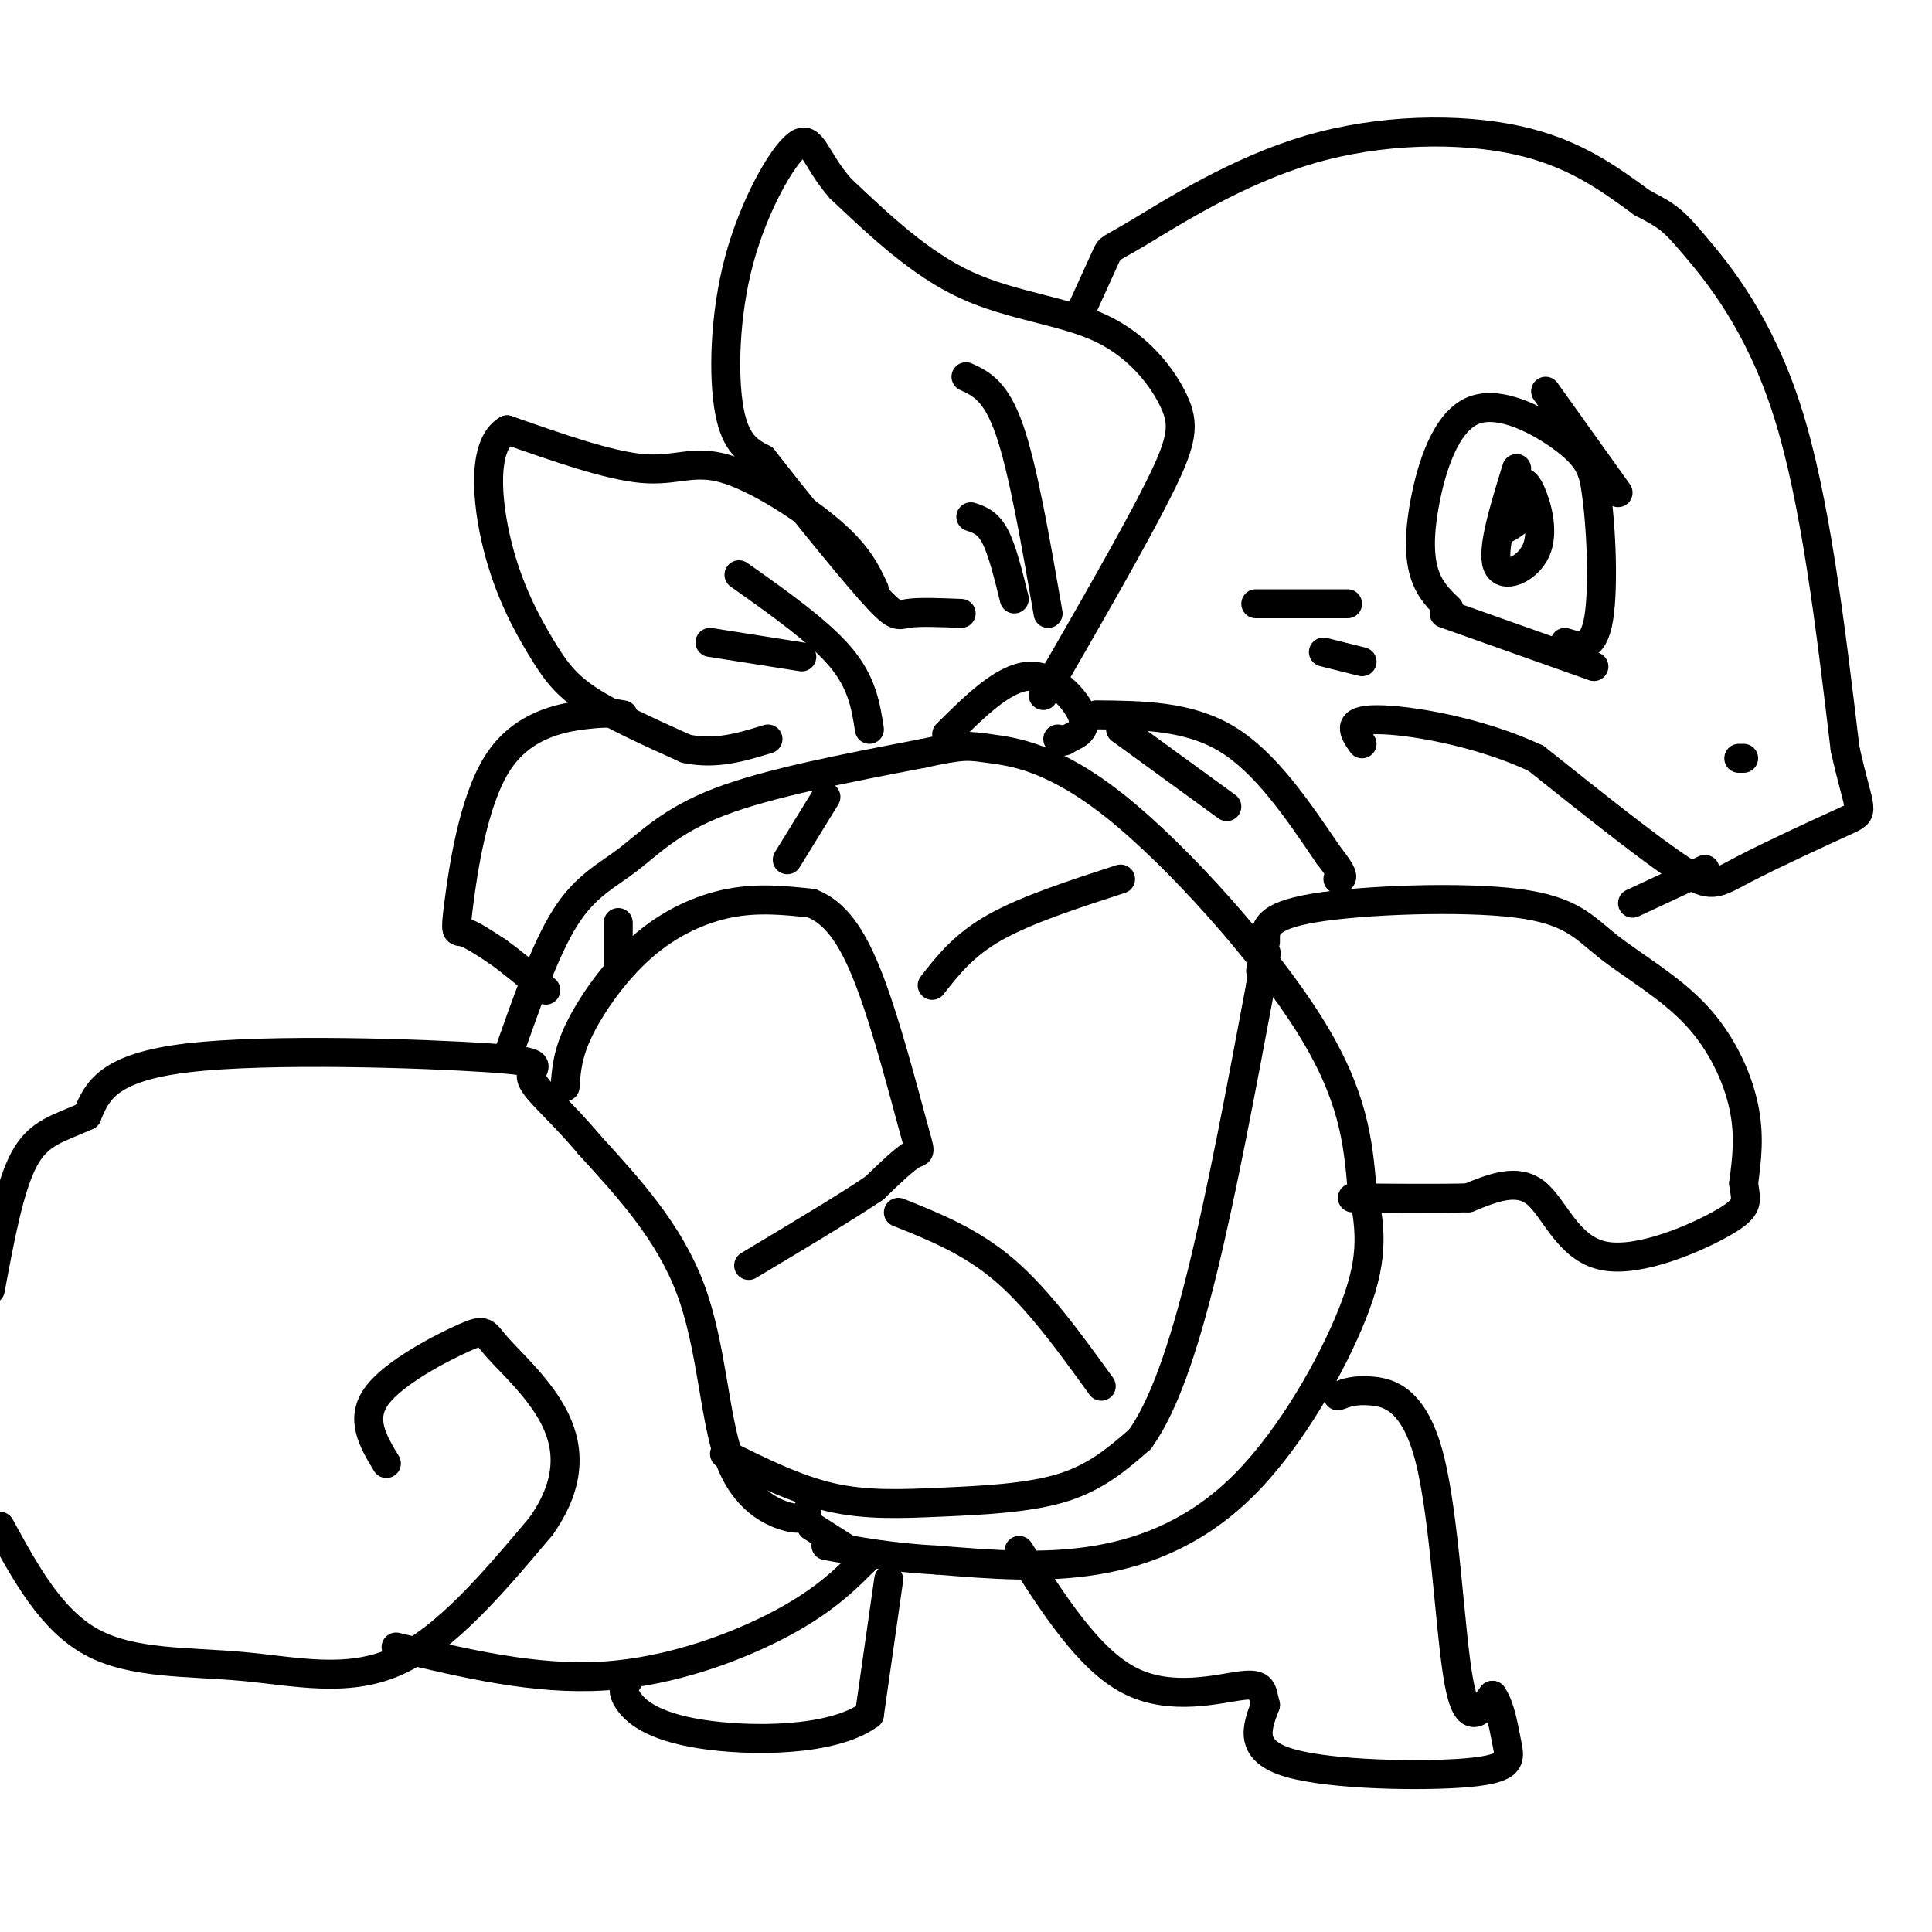 <svg viewBox='0 0 400 400' version='1.1' xmlns='http://www.w3.org/2000/svg' xmlns:xlink='http://www.w3.org/1999/xlink'><g fill='none' stroke='#000000' stroke-width='6' stroke-linecap='round' stroke-linejoin='round'><path d='M167,313c-0.446,0.917 -0.893,1.833 -4,1c-3.107,-0.833 -8.875,-3.417 -12,-12c-3.125,-8.583 -3.607,-23.167 -8,-35c-4.393,-11.833 -12.696,-20.917 -21,-30'/><path d='M122,237c-6.343,-7.608 -11.700,-11.627 -12,-14c-0.300,-2.373 4.458,-3.100 -9,-4c-13.458,-0.900 -45.131,-1.971 -62,0c-16.869,1.971 -18.935,6.986 -21,12'/><path d='M18,231c-5.844,2.667 -9.956,3.333 -13,9c-3.044,5.667 -5.022,16.333 -7,27'/><path d='M0,316c5.298,9.714 10.595,19.429 19,24c8.405,4.571 19.917,4.000 31,5c11.083,1.000 21.738,3.571 32,-1c10.262,-4.571 20.131,-16.286 30,-28'/><path d='M112,316c6.014,-8.476 6.048,-15.666 3,-22c-3.048,-6.334 -9.178,-11.811 -12,-15c-2.822,-3.189 -2.337,-4.089 -7,-2c-4.663,2.089 -14.475,7.168 -18,12c-3.525,4.832 -0.762,9.416 2,14'/><path d='M82,341c14.444,3.444 28.889,6.889 43,6c14.111,-0.889 27.889,-6.111 37,-11c9.111,-4.889 13.556,-9.444 18,-14'/><path d='M179,323c0.000,0.000 -11.000,-7.000 -11,-7'/><path d='M105,219c3.917,-11.196 7.833,-22.393 12,-29c4.167,-6.607 8.583,-8.625 13,-12c4.417,-3.375 8.833,-8.107 19,-12c10.167,-3.893 26.083,-6.946 42,-10'/><path d='M191,156c8.695,-1.892 9.434,-1.620 14,-1c4.566,0.620 12.960,1.590 26,12c13.040,10.410 30.726,30.260 40,45c9.274,14.740 10.137,24.370 11,34'/><path d='M282,246c2.193,9.282 2.175,15.488 -2,26c-4.175,10.512 -12.509,25.330 -22,35c-9.491,9.670 -20.140,14.191 -31,16c-10.860,1.809 -21.930,0.904 -33,0'/><path d='M194,323c-9.333,-0.500 -16.167,-1.750 -23,-3'/><path d='M150,301c7.345,3.661 14.690,7.321 22,9c7.310,1.679 14.583,1.375 23,1c8.417,-0.375 17.976,-0.821 25,-3c7.024,-2.179 11.512,-6.089 16,-10'/><path d='M236,298c4.844,-6.711 8.956,-18.489 13,-35c4.044,-16.511 8.022,-37.756 12,-59'/><path d='M261,204c2.000,-10.333 1.000,-6.667 0,-3'/><path d='M171,165c0.000,0.000 -8.000,13.000 -8,13'/><path d='M128,191c0.000,0.000 0.000,9.000 0,9'/><path d='M117,225c0.232,-3.417 0.464,-6.833 3,-12c2.536,-5.167 7.375,-12.083 13,-17c5.625,-4.917 12.036,-7.833 18,-9c5.964,-1.167 11.482,-0.583 17,0'/><path d='M168,187c4.828,1.879 8.397,6.576 12,16c3.603,9.424 7.239,23.576 9,30c1.761,6.424 1.646,5.121 0,6c-1.646,0.879 -4.823,3.939 -8,7'/><path d='M181,246c-5.667,3.833 -15.833,9.917 -26,16'/><path d='M186,251c7.500,3.000 15.000,6.000 22,12c7.000,6.000 13.500,15.000 20,24'/><path d='M193,204c3.250,-4.167 6.500,-8.333 13,-12c6.500,-3.667 16.250,-6.833 26,-10'/><path d='M196,152c5.889,-5.844 11.778,-11.689 17,-12c5.222,-0.311 9.778,4.911 11,8c1.222,3.089 -0.889,4.044 -3,5'/><path d='M221,153c-0.833,0.833 -1.417,0.417 -2,0'/><path d='M216,144c9.531,-16.550 19.062,-33.100 24,-43c4.938,-9.900 5.282,-13.148 3,-18c-2.282,-4.852 -7.191,-11.306 -15,-15c-7.809,-3.694 -18.517,-4.627 -28,-9c-9.483,-4.373 -17.742,-12.187 -26,-20'/><path d='M174,39c-5.388,-6.124 -5.856,-11.435 -9,-9c-3.144,2.435 -8.962,12.617 -12,24c-3.038,11.383 -3.297,23.967 -2,31c1.297,7.033 4.148,8.517 7,10'/><path d='M158,95c5.714,7.357 16.500,20.750 22,27c5.500,6.250 5.714,5.357 8,5c2.286,-0.357 6.643,-0.179 11,0'/><path d='M217,127c-2.583,-14.917 -5.167,-29.833 -8,-38c-2.833,-8.167 -5.917,-9.583 -9,-11'/><path d='M210,124c-1.250,-5.083 -2.500,-10.167 -4,-13c-1.500,-2.833 -3.250,-3.417 -5,-4'/><path d='M181,122c-1.655,-3.554 -3.310,-7.107 -9,-12c-5.690,-4.893 -15.417,-11.125 -22,-13c-6.583,-1.875 -10.024,0.607 -17,0c-6.976,-0.607 -17.488,-4.304 -28,-8'/><path d='M105,89c-5.234,3.069 -4.321,14.740 -2,24c2.321,9.260 6.048,16.108 9,21c2.952,4.892 5.129,7.826 10,11c4.871,3.174 12.435,6.587 20,10'/><path d='M142,155c6.167,1.333 11.583,-0.333 17,-2'/><path d='M180,151c-0.750,-4.833 -1.500,-9.667 -6,-15c-4.500,-5.333 -12.750,-11.167 -21,-17'/><path d='M166,136c0.000,0.000 -19.000,-3.000 -19,-3'/><path d='M129,148c-1.582,-0.295 -3.164,-0.590 -8,0c-4.836,0.590 -12.925,2.065 -18,10c-5.075,7.935 -7.136,22.329 -8,29c-0.864,6.671 -0.533,5.620 1,6c1.533,0.380 4.266,2.190 7,4'/><path d='M103,197c2.833,2.000 6.417,5.000 10,8'/><path d='M262,195c-0.078,-2.652 -0.156,-5.304 10,-7c10.156,-1.696 30.547,-2.435 42,-1c11.453,1.435 13.967,5.044 19,9c5.033,3.956 12.586,8.257 18,14c5.414,5.743 8.690,12.926 10,19c1.310,6.074 0.655,11.037 0,16'/><path d='M361,245c0.431,3.652 1.507,4.783 -4,8c-5.507,3.217 -17.598,8.520 -25,7c-7.402,-1.520 -10.115,-9.863 -14,-13c-3.885,-3.137 -8.943,-1.069 -14,1'/><path d='M304,248c-6.333,0.167 -15.167,0.083 -24,0'/><path d='M277,289c1.738,-0.655 3.476,-1.310 7,-1c3.524,0.310 8.833,1.583 12,14c3.167,12.417 4.190,35.976 6,46c1.810,10.024 4.405,6.512 7,3'/><path d='M309,351c1.673,2.372 2.356,6.801 3,10c0.644,3.199 1.250,5.169 -8,6c-9.250,0.831 -28.357,0.523 -37,-2c-8.643,-2.523 -6.821,-7.262 -5,-12'/><path d='M262,353c-0.810,-3.024 -0.333,-4.583 -5,-4c-4.667,0.583 -14.476,3.310 -23,-1c-8.524,-4.310 -15.762,-15.655 -23,-27'/><path d='M184,327c0.000,0.000 -4.000,28.000 -4,28'/><path d='M180,355c-7.643,5.607 -24.750,5.625 -35,4c-10.250,-1.625 -13.643,-4.893 -15,-7c-1.357,-2.107 -0.679,-3.054 0,-4'/><path d='M224,64c2.080,-4.561 4.159,-9.123 5,-11c0.841,-1.877 0.442,-1.070 7,-5c6.558,-3.930 20.073,-12.596 35,-17c14.927,-4.404 31.265,-4.544 43,-2c11.735,2.544 18.868,7.772 26,13'/><path d='M340,42c5.524,2.857 6.333,3.500 11,9c4.667,5.500 13.190,15.857 19,34c5.810,18.143 8.905,44.071 12,70'/><path d='M382,155c3.018,13.694 4.561,12.928 0,15c-4.561,2.072 -15.228,6.981 -21,10c-5.772,3.019 -6.649,4.148 -13,0c-6.351,-4.148 -18.175,-13.574 -30,-23'/><path d='M318,157c-11.867,-5.578 -26.533,-8.022 -33,-8c-6.467,0.022 -4.733,2.511 -3,5'/><path d='M353,180c0.000,0.000 -15.000,7.000 -15,7'/><path d='M299,127c0.000,0.000 31.000,11.000 31,11'/><path d='M300,126c-1.952,-1.871 -3.904,-3.742 -5,-7c-1.096,-3.258 -1.335,-7.904 0,-15c1.335,-7.096 4.244,-16.641 10,-19c5.756,-2.359 14.359,2.469 19,6c4.641,3.531 5.321,5.766 6,8'/><path d='M330,99c1.467,7.467 2.133,22.133 1,29c-1.133,6.867 -4.067,5.933 -7,5'/><path d='M314,97c-2.608,8.450 -5.215,16.900 -4,20c1.215,3.100 6.254,0.852 8,-3c1.746,-3.852 0.201,-9.306 -1,-12c-1.201,-2.694 -2.057,-2.627 -3,-1c-0.943,1.627 -1.971,4.813 -3,8'/><path d='M311,109c0.000,1.167 1.500,0.083 3,-1'/><path d='M320,81c0.000,0.000 15.000,21.000 15,21'/><path d='M360,157c0.000,0.000 1.000,0.000 1,0'/><path d='M260,125c0.000,0.000 19.000,0.000 19,0'/><path d='M274,135c0.000,0.000 8.000,2.000 8,2'/><path d='M227,148c9.500,0.083 19.000,0.167 27,5c8.000,4.833 14.500,14.417 21,24'/><path d='M275,177c3.833,4.833 2.917,4.917 2,5'/><path d='M232,151c0.000,0.000 22.000,16.000 22,16'/></g>
</svg>